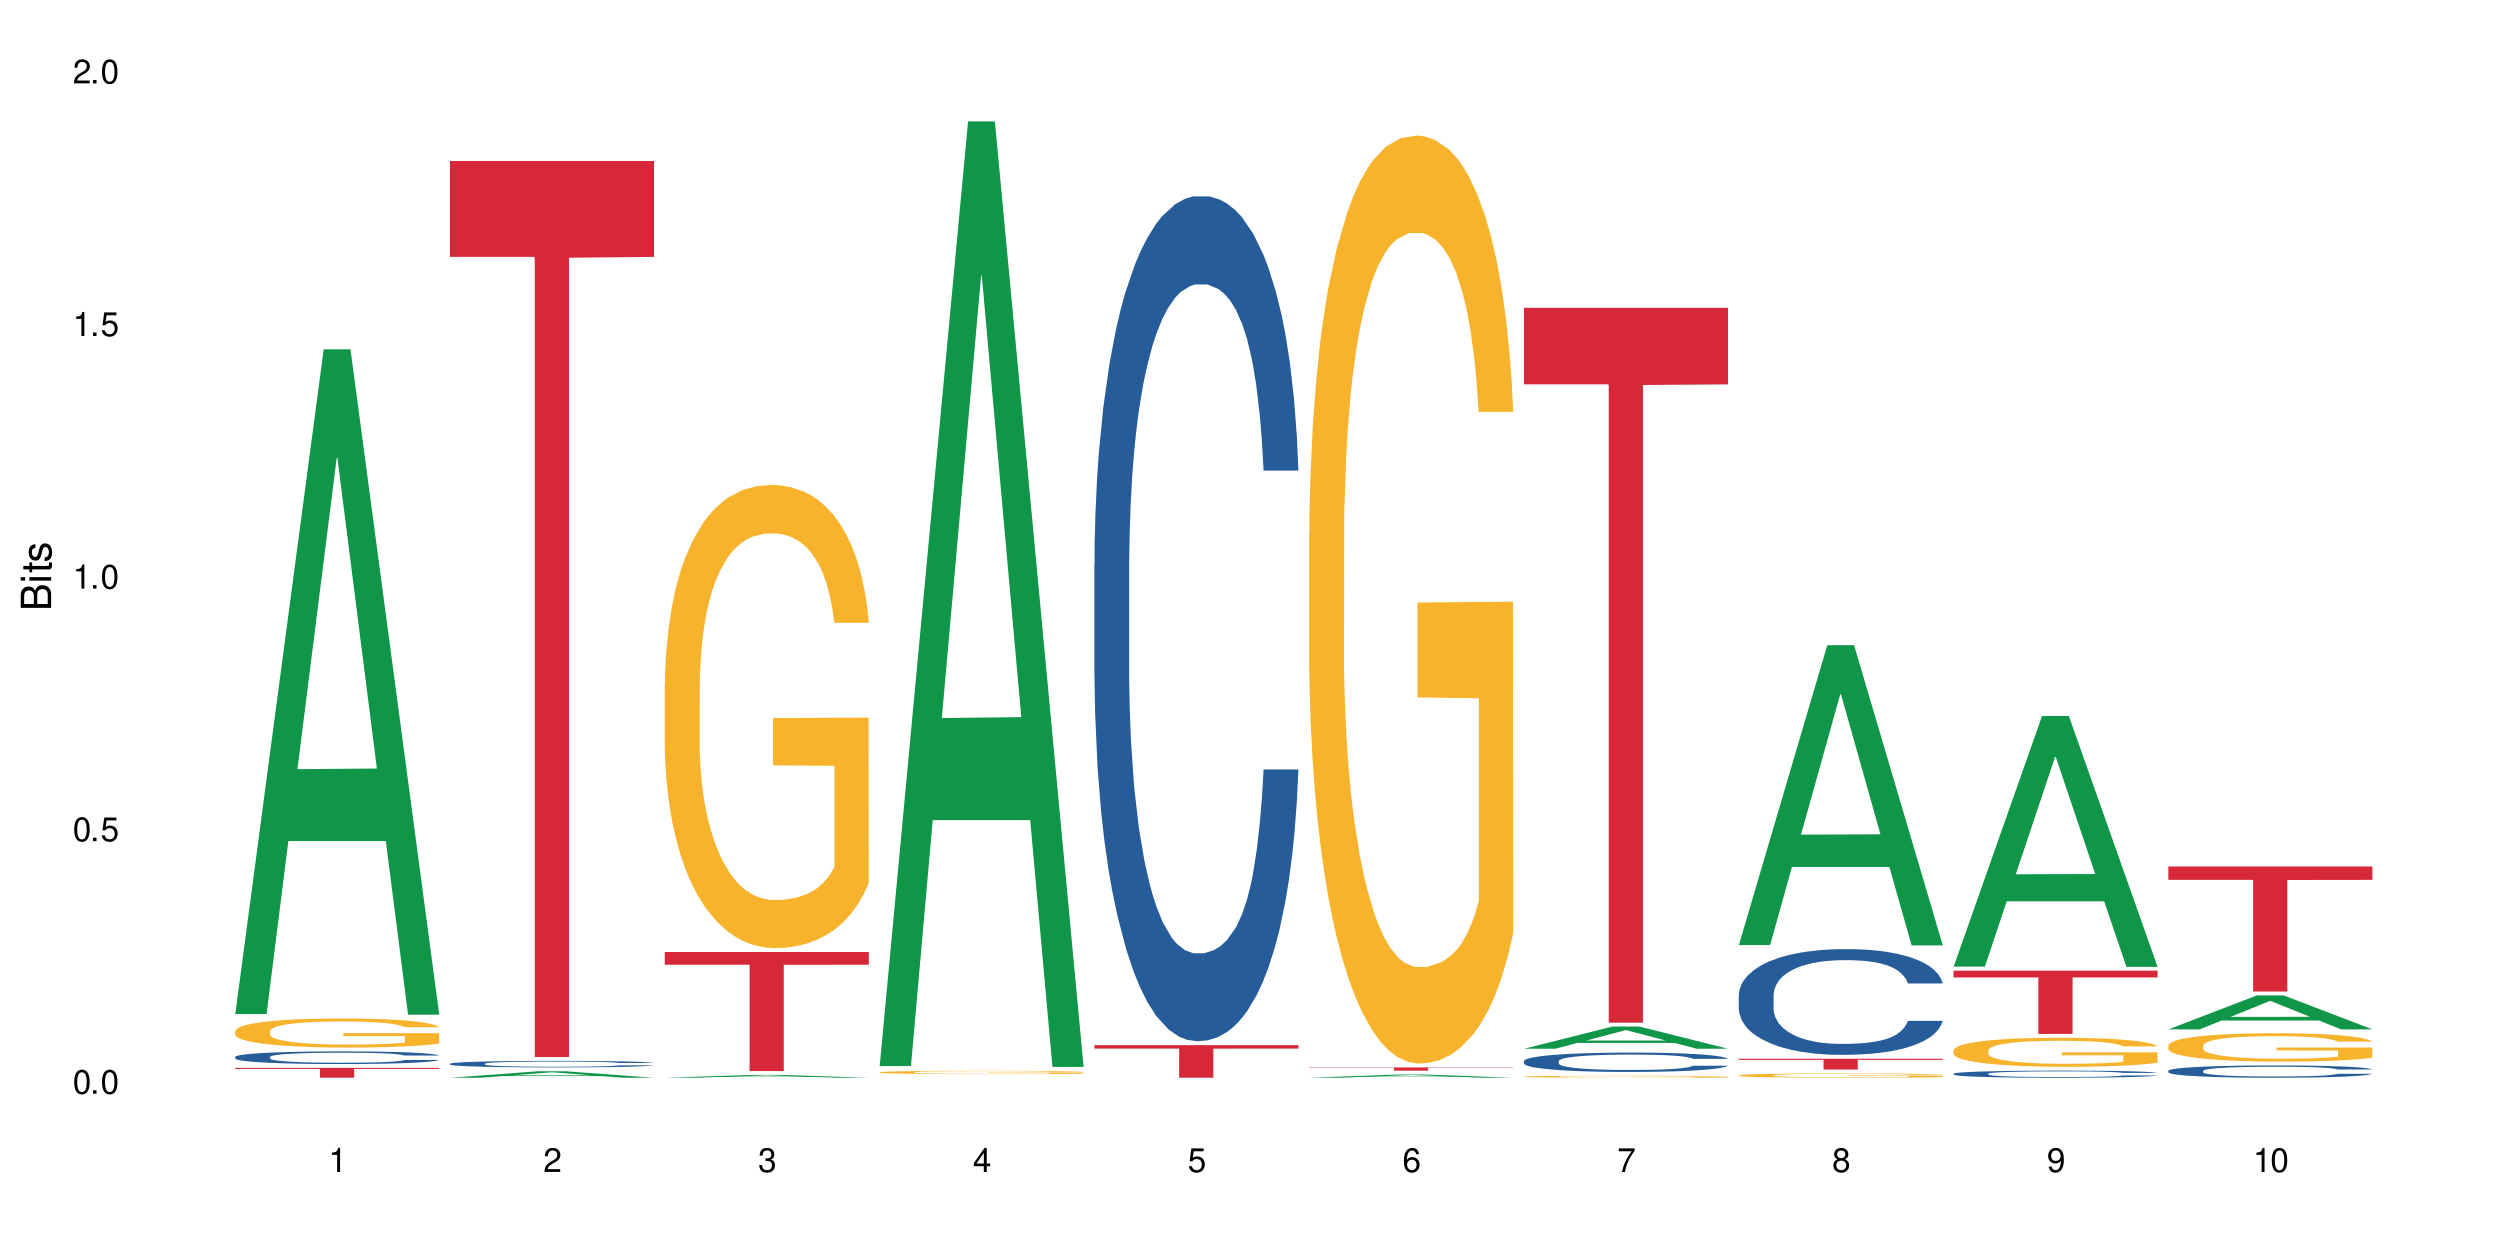 <?xml version="1.0" encoding="UTF-8"?>
<svg xmlns="http://www.w3.org/2000/svg" xmlns:xlink="http://www.w3.org/1999/xlink" width="720" height="360" viewBox="0 0 720 360">
<defs>
<g>
<g id="glyph-0-0">
</g>
<g id="glyph-0-1">
<path d="M 2.641 -6.938 C 2 -6.938 1.422 -6.656 1.078 -6.172 C 0.641 -5.562 0.406 -4.641 0.406 -3.359 C 0.406 -1.016 1.188 0.219 2.641 0.219 C 4.078 0.219 4.859 -1.016 4.859 -3.297 C 4.859 -4.641 4.656 -5.547 4.203 -6.172 C 3.844 -6.656 3.281 -6.938 2.641 -6.938 Z M 2.641 -6.188 C 3.547 -6.188 4 -5.25 4 -3.375 C 4 -1.406 3.562 -0.484 2.625 -0.484 C 1.734 -0.484 1.281 -1.438 1.281 -3.344 C 1.281 -5.25 1.734 -6.188 2.641 -6.188 Z M 2.641 -6.188 "/>
</g>
<g id="glyph-0-2">
<path d="M 1.828 -1 L 0.828 -1 L 0.828 0 L 1.828 0 Z M 1.828 -1 "/>
</g>
<g id="glyph-0-3">
<path d="M 4.562 -6.797 L 1.062 -6.797 L 0.547 -3.094 L 1.328 -3.094 C 1.719 -3.562 2.047 -3.734 2.578 -3.734 C 3.484 -3.734 4.062 -3.109 4.062 -2.094 C 4.062 -1.125 3.484 -0.531 2.578 -0.531 C 1.828 -0.531 1.375 -0.906 1.188 -1.672 L 0.328 -1.672 C 0.453 -1.109 0.547 -0.844 0.75 -0.594 C 1.125 -0.078 1.828 0.219 2.594 0.219 C 3.969 0.219 4.922 -0.781 4.922 -2.219 C 4.922 -3.562 4.031 -4.484 2.719 -4.484 C 2.25 -4.484 1.859 -4.359 1.469 -4.062 L 1.734 -5.969 L 4.562 -5.969 Z M 4.562 -6.797 "/>
</g>
<g id="glyph-0-4">
<path d="M 2.484 -4.938 L 2.484 0 L 3.328 0 L 3.328 -6.938 L 2.766 -6.938 C 2.469 -5.875 2.281 -5.734 0.984 -5.562 L 0.984 -4.938 Z M 2.484 -4.938 "/>
</g>
<g id="glyph-0-5">
<path d="M 4.859 -0.828 L 1.281 -0.828 C 1.359 -1.406 1.672 -1.781 2.5 -2.281 L 3.469 -2.828 C 4.406 -3.344 4.906 -4.062 4.906 -4.906 C 4.906 -5.484 4.672 -6.031 4.266 -6.406 C 3.859 -6.766 3.375 -6.938 2.719 -6.938 C 1.859 -6.938 1.219 -6.625 0.844 -6.031 C 0.609 -5.672 0.5 -5.234 0.484 -4.531 L 1.328 -4.531 C 1.359 -5.016 1.406 -5.281 1.531 -5.516 C 1.75 -5.938 2.188 -6.203 2.703 -6.203 C 3.469 -6.203 4.031 -5.641 4.031 -4.891 C 4.031 -4.344 3.719 -3.859 3.125 -3.516 L 2.234 -3 C 0.812 -2.172 0.406 -1.531 0.328 -0.016 L 4.859 -0.016 Z M 4.859 -0.828 "/>
</g>
<g id="glyph-0-6">
<path d="M 2.125 -3.188 L 2.578 -3.188 C 3.5 -3.188 3.984 -2.766 3.984 -1.922 C 3.984 -1.062 3.469 -0.531 2.594 -0.531 C 1.656 -0.531 1.203 -1 1.156 -2.016 L 0.312 -2.016 C 0.344 -1.453 0.438 -1.094 0.609 -0.781 C 0.953 -0.109 1.625 0.219 2.547 0.219 C 3.953 0.219 4.859 -0.625 4.859 -1.938 C 4.859 -2.828 4.516 -3.297 3.703 -3.594 C 4.344 -3.844 4.656 -4.328 4.656 -5.031 C 4.656 -6.219 3.875 -6.938 2.578 -6.938 C 1.203 -6.938 0.484 -6.172 0.453 -4.703 L 1.297 -4.703 C 1.312 -5.125 1.344 -5.359 1.453 -5.578 C 1.641 -5.969 2.062 -6.203 2.594 -6.203 C 3.344 -6.203 3.797 -5.75 3.797 -5 C 3.797 -4.516 3.609 -4.219 3.25 -4.047 C 3.016 -3.953 2.703 -3.922 2.125 -3.906 Z M 2.125 -3.188 "/>
</g>
<g id="glyph-0-7">
<path d="M 3.141 -1.672 L 3.141 0 L 3.984 0 L 3.984 -1.672 L 4.984 -1.672 L 4.984 -2.438 L 3.984 -2.438 L 3.984 -6.938 L 3.359 -6.938 L 0.266 -2.578 L 0.266 -1.672 Z M 3.141 -2.438 L 1 -2.438 L 3.141 -5.5 Z M 3.141 -2.438 "/>
</g>
<g id="glyph-0-8">
<path d="M 4.781 -5.125 C 4.609 -6.266 3.891 -6.938 2.844 -6.938 C 2.094 -6.938 1.422 -6.578 1.031 -5.953 C 0.594 -5.266 0.406 -4.422 0.406 -3.172 C 0.406 -2 0.578 -1.25 0.984 -0.641 C 1.359 -0.078 1.953 0.219 2.703 0.219 C 3.984 0.219 4.922 -0.75 4.922 -2.094 C 4.922 -3.375 4.062 -4.281 2.844 -4.281 C 2.172 -4.281 1.641 -4.031 1.281 -3.516 C 1.281 -5.234 1.828 -6.188 2.797 -6.188 C 3.391 -6.188 3.797 -5.797 3.938 -5.125 Z M 2.734 -3.531 C 3.547 -3.531 4.062 -2.953 4.062 -2.031 C 4.062 -1.156 3.484 -0.531 2.703 -0.531 C 1.922 -0.531 1.328 -1.188 1.328 -2.078 C 1.328 -2.938 1.906 -3.531 2.734 -3.531 Z M 2.734 -3.531 "/>
</g>
<g id="glyph-0-9">
<path d="M 4.984 -6.797 L 0.438 -6.797 L 0.438 -5.969 L 4.109 -5.969 C 2.5 -3.656 1.828 -2.234 1.328 0 L 2.219 0 C 2.594 -2.172 3.453 -4.047 4.984 -6.094 Z M 4.984 -6.797 "/>
</g>
<g id="glyph-0-10">
<path d="M 3.75 -3.656 C 4.469 -4.094 4.688 -4.438 4.688 -5.078 C 4.688 -6.172 3.844 -6.938 2.641 -6.938 C 1.438 -6.938 0.594 -6.172 0.594 -5.094 C 0.594 -4.438 0.812 -4.094 1.516 -3.656 C 0.734 -3.266 0.359 -2.703 0.359 -1.922 C 0.359 -0.656 1.281 0.219 2.641 0.219 C 3.984 0.219 4.922 -0.656 4.922 -1.922 C 4.922 -2.703 4.531 -3.266 3.75 -3.656 Z M 2.641 -6.188 C 3.359 -6.188 3.812 -5.75 3.812 -5.062 C 3.812 -4.406 3.344 -3.984 2.641 -3.984 C 1.922 -3.984 1.453 -4.406 1.453 -5.078 C 1.453 -5.75 1.922 -6.188 2.641 -6.188 Z M 2.641 -3.266 C 3.484 -3.266 4.062 -2.719 4.062 -1.906 C 4.062 -1.078 3.484 -0.531 2.625 -0.531 C 1.797 -0.531 1.219 -1.094 1.219 -1.906 C 1.219 -2.719 1.781 -3.266 2.641 -3.266 Z M 2.641 -3.266 "/>
</g>
<g id="glyph-0-11">
<path d="M 0.516 -1.578 C 0.672 -0.453 1.406 0.219 2.438 0.219 C 3.188 0.219 3.859 -0.141 4.266 -0.766 C 4.688 -1.453 4.891 -2.297 4.891 -3.547 C 4.891 -4.719 4.703 -5.453 4.312 -6.078 C 3.938 -6.641 3.344 -6.938 2.594 -6.938 C 1.297 -6.938 0.359 -5.969 0.359 -4.625 C 0.359 -3.344 1.234 -2.453 2.453 -2.453 C 3.094 -2.453 3.578 -2.672 4.016 -3.203 C 4 -1.484 3.469 -0.531 2.5 -0.531 C 1.906 -0.531 1.484 -0.906 1.359 -1.578 Z M 2.578 -6.203 C 3.375 -6.203 3.969 -5.531 3.969 -4.641 C 3.969 -3.797 3.391 -3.188 2.547 -3.188 C 1.734 -3.188 1.234 -3.766 1.234 -4.688 C 1.234 -5.562 1.797 -6.203 2.578 -6.203 Z M 2.578 -6.203 "/>
</g>
<g id="glyph-1-0">
</g>
<g id="glyph-1-1">
<path d="M 0 -0.953 L 0 -4.891 C 0 -5.719 -0.234 -6.344 -0.734 -6.797 C -1.188 -7.234 -1.812 -7.469 -2.5 -7.469 C -3.547 -7.469 -4.188 -7 -4.625 -5.875 C -4.984 -6.688 -5.625 -7.094 -6.531 -7.094 C -7.172 -7.094 -7.734 -6.859 -8.141 -6.391 C -8.562 -5.922 -8.75 -5.344 -8.75 -4.5 L -8.75 -0.953 Z M -4.984 -2.062 L -7.766 -2.062 L -7.766 -4.219 C -7.766 -4.844 -7.688 -5.203 -7.453 -5.5 C -7.219 -5.812 -6.859 -5.969 -6.375 -5.969 C -5.891 -5.969 -5.531 -5.812 -5.297 -5.5 C -5.062 -5.203 -4.984 -4.844 -4.984 -4.219 Z M -0.984 -2.062 L -4 -2.062 L -4 -4.781 C -4 -5.766 -3.438 -6.359 -2.484 -6.359 C -1.547 -6.359 -0.984 -5.766 -0.984 -4.781 Z M -0.984 -2.062 "/>
</g>
<g id="glyph-1-2">
<path d="M -6.281 -1.797 L -6.281 -0.797 L 0 -0.797 L 0 -1.797 Z M -8.75 -1.797 L -8.75 -0.797 L -7.484 -0.797 L -7.484 -1.797 Z M -8.75 -1.797 "/>
</g>
<g id="glyph-1-3">
<path d="M -6.281 -3.047 L -6.281 -2.016 L -8.016 -2.016 L -8.016 -1.016 L -6.281 -1.016 L -6.281 -0.172 L -5.469 -0.172 L -5.469 -1.016 L -0.719 -1.016 C -0.078 -1.016 0.281 -1.453 0.281 -2.234 C 0.281 -2.5 0.25 -2.719 0.188 -3.047 L -0.641 -3.047 C -0.609 -2.906 -0.594 -2.766 -0.594 -2.562 C -0.594 -2.141 -0.719 -2.016 -1.156 -2.016 L -5.469 -2.016 L -5.469 -3.047 Z M -6.281 -3.047 "/>
</g>
<g id="glyph-1-4">
<path d="M -4.531 -5.25 C -5.766 -5.25 -6.469 -4.422 -6.469 -2.969 C -6.469 -1.516 -5.719 -0.562 -4.547 -0.562 C -3.562 -0.562 -3.094 -1.062 -2.734 -2.562 L -2.516 -3.484 C -2.344 -4.188 -2.094 -4.469 -1.641 -4.469 C -1.047 -4.469 -0.641 -3.875 -0.641 -3 C -0.641 -2.453 -0.797 -2 -1.062 -1.75 C -1.25 -1.594 -1.422 -1.531 -1.875 -1.469 L -1.875 -0.406 C -0.422 -0.453 0.281 -1.266 0.281 -2.922 C 0.281 -4.5 -0.5 -5.516 -1.719 -5.516 C -2.656 -5.516 -3.172 -4.984 -3.469 -3.734 L -3.703 -2.766 C -3.891 -1.953 -4.156 -1.609 -4.594 -1.609 C -5.188 -1.609 -5.547 -2.125 -5.547 -2.938 C -5.547 -3.75 -5.203 -4.172 -4.531 -4.203 Z M -4.531 -5.25 "/>
</g>
</g>
</defs>
<rect x="-72" y="-36" width="864" height="432" fill="rgb(100%, 100%, 100%)" fill-opacity="1"/>
<path fill-rule="nonzero" fill="rgb(6.275%, 58.824%, 28.235%)" fill-opacity="1" d="M 67.73 292.043 L 67.793 291.863 L 93.223 100.605 L 100.945 100.605 L 126.5 292.223 L 117.52 292.223 L 111.117 242.207 L 83.051 242.207 L 76.773 292.043 L 67.73 292.043 L 85.75 221.516 L 108.543 221.336 L 97.176 131.914 L 97.051 131.734 L 96.926 132.273 L 85.688 221.336 L 85.75 221.516 Z M 67.73 292.043 "/>
<path fill-rule="nonzero" fill="rgb(14.51%, 36.078%, 60%)" fill-opacity="1" d="M 67.73 304.391 L 67.801 304.387 L 67.801 304.305 L 68.02 304.18 L 68.52 304.02 L 69.02 303.91 L 70.312 303.715 L 72.102 303.523 L 73.965 303.379 L 75.328 303.293 L 76.547 303.227 L 79.34 303.105 L 81.133 303.039 L 83.066 302.984 L 85.434 302.926 L 87.152 302.895 L 91.023 302.84 L 93.891 302.816 L 96.113 302.809 L 100.914 302.809 L 103.781 302.82 L 105.859 302.836 L 108.152 302.863 L 110.086 302.895 L 113.457 302.969 L 116.465 303.059 L 117.828 303.113 L 119.977 303.215 L 121.625 303.316 L 122.773 303.402 L 124.062 303.523 L 125.207 303.676 L 126.07 303.844 L 126.5 303.988 L 116.465 303.988 L 115.965 303.855 L 115.391 303.75 L 114.316 303.613 L 113.238 303.52 L 111.734 303.422 L 110.375 303.359 L 108.512 303.297 L 106.863 303.258 L 105.141 303.227 L 103.492 303.207 L 100.34 303.188 L 96.684 303.188 L 95.324 303.191 L 92.527 303.219 L 91.023 303.242 L 88.871 303.289 L 87.367 303.332 L 85.578 303.398 L 84.359 303.457 L 82.852 303.543 L 81.777 303.617 L 80.559 303.727 L 79.844 303.812 L 79.199 303.902 L 78.625 304.012 L 78.195 304.129 L 77.906 304.254 L 77.766 304.371 L 77.766 304.887 L 77.906 305.008 L 78.266 305.145 L 79.199 305.348 L 80.559 305.523 L 82.137 305.664 L 83.641 305.762 L 84.5 305.809 L 85.648 305.863 L 87.441 305.93 L 90.02 305.996 L 91.523 306.023 L 93.816 306.051 L 96.184 306.062 L 99.336 306.062 L 102.133 306.051 L 103.996 306.031 L 105.93 306.008 L 108.582 305.949 L 110.23 305.895 L 111.664 305.832 L 112.738 305.77 L 113.457 305.719 L 114.531 305.613 L 115.391 305.5 L 116.035 305.387 L 116.465 305.273 L 126.5 305.273 L 126.07 305.406 L 125.422 305.535 L 124.777 305.629 L 123.777 305.746 L 122.629 305.852 L 120.98 305.965 L 119.617 306.043 L 117.828 306.125 L 116.18 306.188 L 114.387 306.246 L 111.734 306.312 L 110.016 306.344 L 108.152 306.375 L 105.93 306.402 L 103.137 306.426 L 100.125 306.438 L 97.328 306.441 L 94.32 306.434 L 92.098 306.422 L 89.16 306.391 L 85.504 306.332 L 82.852 306.27 L 80.773 306.207 L 78.984 306.141 L 76.977 306.051 L 74.395 305.902 L 72.82 305.789 L 71.746 305.695 L 70.527 305.566 L 69.664 305.453 L 68.664 305.266 L 67.945 305.031 L 67.73 304.848 Z M 67.73 304.391 "/>
<path fill-rule="nonzero" fill="rgb(96.863%, 70.196%, 16.863%)" fill-opacity="1" d="M 67.73 296.914 L 67.801 296.906 L 67.801 296.754 L 68.09 296.41 L 68.805 295.938 L 69.738 295.547 L 70.742 295.242 L 71.387 295.082 L 72.461 294.852 L 73.395 294.684 L 75.758 294.34 L 78.77 294.02 L 80.418 293.879 L 82.281 293.75 L 84.93 293.605 L 86.148 293.551 L 89.875 293.43 L 94.105 293.352 L 98.762 293.328 L 100.914 293.336 L 103.852 293.367 L 107.863 293.453 L 110.16 293.527 L 111.949 293.605 L 113.812 293.703 L 116.105 293.855 L 118.258 294.039 L 119.977 294.223 L 121.695 294.453 L 123.129 294.699 L 124.348 294.965 L 125.422 295.285 L 126.07 295.555 L 126.5 295.824 L 116.535 295.824 L 115.965 295.555 L 115.32 295.348 L 114.242 295.098 L 113.168 294.914 L 112.094 294.766 L 110.086 294.57 L 108.367 294.445 L 106.215 294.34 L 104.137 294.27 L 101.773 294.223 L 100.34 294.211 L 96.543 294.211 L 93.102 294.262 L 91.094 294.324 L 89.66 294.387 L 87.656 294.5 L 86.438 294.59 L 85.719 294.652 L 83.57 294.891 L 82.137 295.105 L 81.348 295.25 L 80.344 295.477 L 79.629 295.684 L 78.84 295.992 L 78.41 296.219 L 77.836 296.738 L 77.766 298.117 L 77.98 298.406 L 78.41 298.719 L 78.984 298.996 L 79.844 299.285 L 80.703 299.508 L 82.207 299.805 L 83.496 300.004 L 84.5 300.133 L 86.438 300.34 L 87.227 300.41 L 89.09 300.547 L 91.023 300.656 L 93.387 300.746 L 95.18 300.793 L 98.047 300.832 L 101.703 300.832 L 106 300.785 L 108.727 300.723 L 110.59 300.66 L 111.809 300.609 L 113.312 300.523 L 114.387 300.449 L 115.391 300.363 L 116.609 300.234 L 116.609 298.406 L 98.906 298.398 L 98.906 297.543 L 126.426 297.535 L 126.5 300.523 L 124.992 300.73 L 123.129 300.93 L 121.34 301.082 L 119.477 301.211 L 116.824 301.359 L 114.672 301.449 L 111.375 301.555 L 108.367 301.625 L 105.215 301.672 L 102.418 301.695 L 99.121 301.703 L 96.184 301.688 L 93.031 301.641 L 90.52 301.578 L 88.227 301.504 L 85.934 301.402 L 83.066 301.242 L 81.203 301.113 L 79.27 300.953 L 77.336 300.762 L 75.613 300.555 L 74.469 300.395 L 73.32 300.211 L 72.102 299.98 L 70.957 299.723 L 70.098 299.484 L 69.309 299.219 L 68.734 298.965 L 68.16 298.621 L 67.875 298.344 L 67.73 298.109 Z M 67.73 296.914 "/>
<path fill-rule="nonzero" fill="rgb(83.922%, 15.686%, 22.353%)" fill-opacity="1" d="M 67.73 307.547 L 126.5 307.547 L 126.5 307.852 L 102.008 307.855 L 102.008 310.391 L 92.152 310.391 L 92.152 307.855 L 92.008 307.852 L 67.73 307.852 Z M 67.73 307.547 "/>
<path fill-rule="nonzero" fill="rgb(6.275%, 58.824%, 28.235%)" fill-opacity="1" d="M 129.594 310.387 L 129.656 310.387 L 155.082 308.516 L 162.805 308.516 L 188.359 310.391 L 179.383 310.391 L 172.977 309.902 L 144.91 309.902 L 138.633 310.387 L 129.594 310.387 L 147.613 309.699 L 170.402 309.699 L 159.039 308.824 L 158.914 308.82 L 158.789 308.828 L 147.547 309.699 L 147.613 309.699 Z M 129.594 310.387 "/>
<path fill-rule="nonzero" fill="rgb(14.51%, 36.078%, 60%)" fill-opacity="1" d="M 129.594 306.352 L 129.664 306.352 L 129.664 306.309 L 129.879 306.246 L 130.379 306.164 L 130.883 306.105 L 132.172 306.004 L 133.965 305.906 L 135.828 305.832 L 137.188 305.789 L 138.406 305.754 L 141.203 305.691 L 142.992 305.656 L 144.93 305.629 L 147.293 305.602 L 149.016 305.582 L 152.883 305.555 L 155.75 305.543 L 157.973 305.539 L 162.773 305.539 L 165.641 305.547 L 167.719 305.555 L 170.012 305.566 L 171.949 305.582 L 175.316 305.621 L 178.324 305.668 L 179.688 305.695 L 181.836 305.75 L 183.484 305.801 L 184.633 305.844 L 185.922 305.906 L 187.07 305.984 L 187.93 306.074 L 188.359 306.145 L 178.324 306.145 L 177.824 306.078 L 177.25 306.023 L 176.176 305.953 L 175.102 305.906 L 173.598 305.855 L 172.234 305.824 L 170.371 305.789 L 168.723 305.77 L 167.004 305.754 L 165.355 305.742 L 162.199 305.734 L 158.547 305.734 L 157.184 305.738 L 154.391 305.75 L 152.883 305.762 L 150.734 305.785 L 149.23 305.809 L 147.438 305.844 L 146.219 305.871 L 144.715 305.918 L 143.641 305.957 L 142.422 306.012 L 141.703 306.055 L 141.059 306.102 L 140.484 306.16 L 140.055 306.219 L 139.77 306.281 L 139.625 306.344 L 139.625 306.609 L 139.77 306.672 L 140.129 306.742 L 141.059 306.848 L 142.422 306.938 L 143.996 307.012 L 145.504 307.062 L 146.363 307.086 L 147.508 307.113 L 149.301 307.148 L 151.879 307.184 L 153.387 307.195 L 155.68 307.211 L 158.043 307.215 L 161.199 307.215 L 163.992 307.211 L 165.855 307.199 L 167.789 307.188 L 170.441 307.156 L 172.09 307.129 L 173.523 307.098 L 174.598 307.066 L 175.316 307.039 L 176.391 306.984 L 177.25 306.926 L 177.895 306.867 L 178.324 306.809 L 188.359 306.809 L 187.93 306.879 L 187.285 306.945 L 186.641 306.992 L 185.637 307.055 L 184.488 307.105 L 182.84 307.168 L 181.48 307.207 L 179.688 307.25 L 178.039 307.281 L 176.246 307.309 L 173.598 307.344 L 171.875 307.363 L 170.012 307.375 L 167.789 307.391 L 164.996 307.402 L 161.984 307.41 L 159.191 307.41 L 156.18 307.406 L 153.957 307.402 L 151.02 307.387 L 147.367 307.355 L 144.715 307.32 L 142.637 307.289 L 140.844 307.254 L 138.836 307.211 L 136.258 307.133 L 134.68 307.074 L 133.605 307.027 L 132.387 306.961 L 131.527 306.902 L 130.523 306.805 L 129.809 306.684 L 129.594 306.59 Z M 129.594 306.352 "/>
<path fill-rule="nonzero" fill="rgb(83.922%, 15.686%, 22.353%)" fill-opacity="1" d="M 129.594 46.359 L 188.359 46.359 L 188.359 73.984 L 163.867 74.227 L 163.867 304.434 L 154.012 304.434 L 154.012 74.469 L 153.871 73.984 L 129.594 73.984 Z M 129.594 46.359 "/>
<path fill-rule="nonzero" fill="rgb(6.275%, 58.824%, 28.235%)" fill-opacity="1" d="M 191.453 310.391 L 191.516 310.387 L 216.945 309.566 L 224.668 309.566 L 250.219 310.391 L 241.242 310.391 L 234.84 310.176 L 206.773 310.176 L 200.492 310.391 L 191.453 310.391 L 209.473 310.086 L 232.266 310.086 L 220.898 309.699 L 220.773 309.699 L 220.648 309.703 L 209.41 310.086 L 209.473 310.086 Z M 191.453 310.391 "/>
<path fill-rule="nonzero" fill="rgb(96.863%, 70.196%, 16.863%)" fill-opacity="1" d="M 191.453 196.797 L 191.523 196.676 L 191.523 194.238 L 191.812 188.758 L 192.527 181.203 L 193.461 174.988 L 194.461 170.117 L 195.109 167.559 L 196.184 163.902 L 197.113 161.223 L 199.48 155.742 L 202.488 150.625 L 204.137 148.43 L 206 146.359 L 208.652 144.047 L 209.871 143.191 L 213.598 141.242 L 217.828 140.023 L 222.484 139.66 L 224.637 139.781 L 227.574 140.27 L 231.586 141.609 L 233.879 142.828 L 235.672 144.047 L 237.535 145.629 L 239.828 148.066 L 241.98 150.988 L 243.699 153.914 L 245.418 157.566 L 246.852 161.465 L 248.07 165.73 L 249.145 170.848 L 249.789 175.113 L 250.219 179.375 L 240.258 179.375 L 239.684 175.113 L 239.039 171.824 L 237.965 167.801 L 236.891 164.879 L 235.816 162.562 L 233.809 159.395 L 232.09 157.445 L 229.938 155.742 L 227.859 154.645 L 225.496 153.914 L 224.062 153.668 L 220.262 153.668 L 216.824 154.523 L 214.816 155.496 L 213.383 156.473 L 211.375 158.301 L 210.156 159.762 L 209.441 160.734 L 207.293 164.512 L 205.859 167.922 L 205.07 170.238 L 204.066 173.895 L 203.348 177.184 L 202.562 182.055 L 202.133 185.711 L 201.559 193.996 L 201.484 215.926 L 201.703 220.555 L 202.133 225.551 L 202.703 229.934 L 203.566 234.562 L 204.426 238.098 L 205.93 242.848 L 207.219 246.016 L 208.223 248.086 L 210.156 251.375 L 210.945 252.473 L 212.809 254.668 L 214.746 256.371 L 217.109 257.832 L 218.902 258.566 L 221.77 259.172 L 225.422 259.172 L 229.723 258.441 L 232.445 257.469 L 234.309 256.492 L 235.527 255.641 L 237.035 254.301 L 238.109 253.082 L 239.113 251.742 L 240.332 249.672 L 240.332 220.555 L 222.629 220.434 L 222.629 206.789 L 250.148 206.664 L 250.219 254.301 L 248.715 257.59 L 246.852 260.758 L 245.059 263.195 L 243.195 265.266 L 240.547 267.578 L 238.395 269.043 L 235.098 270.746 L 232.09 271.844 L 228.934 272.574 L 226.141 272.941 L 222.844 273.062 L 219.906 272.82 L 216.75 272.086 L 214.242 271.113 L 211.949 269.895 L 209.656 268.312 L 206.789 265.754 L 204.926 263.68 L 202.992 261.121 L 201.055 258.078 L 199.336 254.789 L 198.191 252.23 L 197.043 249.305 L 195.824 245.652 L 194.68 241.508 L 193.816 237.73 L 193.031 233.469 L 192.457 229.449 L 191.883 223.965 L 191.598 219.578 L 191.453 215.801 Z M 191.453 196.797 "/>
<path fill-rule="nonzero" fill="rgb(83.922%, 15.686%, 22.353%)" fill-opacity="1" d="M 191.453 274.168 L 250.219 274.168 L 250.219 277.84 L 225.727 277.871 L 225.727 308.461 L 215.875 308.461 L 215.875 277.902 L 215.73 277.84 L 191.453 277.84 Z M 191.453 274.168 "/>
<path fill-rule="nonzero" fill="rgb(6.275%, 58.824%, 28.235%)" fill-opacity="1" d="M 253.312 307.027 L 253.375 306.773 L 278.805 34.957 L 286.527 34.957 L 312.082 307.281 L 303.102 307.281 L 296.699 236.195 L 268.633 236.195 L 262.355 307.027 L 253.312 307.027 L 271.332 206.793 L 294.125 206.535 L 282.762 79.449 L 282.633 79.195 L 282.508 79.961 L 271.27 206.535 L 271.332 206.793 Z M 253.312 307.027 "/>
<path fill-rule="nonzero" fill="rgb(96.863%, 70.196%, 16.863%)" fill-opacity="1" d="M 253.312 308.801 L 253.387 308.801 L 253.387 308.785 L 253.672 308.746 L 254.387 308.691 L 255.32 308.645 L 256.324 308.609 L 256.969 308.59 L 258.043 308.566 L 258.977 308.547 L 261.34 308.504 L 264.352 308.469 L 266 308.453 L 267.863 308.438 L 270.516 308.422 L 271.73 308.414 L 275.461 308.402 L 279.688 308.391 L 286.496 308.391 L 289.434 308.395 L 293.449 308.402 L 295.742 308.41 L 297.531 308.422 L 299.395 308.434 L 301.691 308.449 L 303.84 308.473 L 305.559 308.492 L 307.281 308.52 L 308.715 308.547 L 309.93 308.578 L 311.008 308.613 L 311.652 308.645 L 312.082 308.676 L 302.121 308.676 L 301.547 308.645 L 300.902 308.621 L 299.824 308.594 L 298.75 308.57 L 297.676 308.555 L 295.668 308.531 L 293.949 308.52 L 291.801 308.504 L 289.723 308.496 L 287.355 308.492 L 282.125 308.492 L 278.684 308.496 L 276.676 308.504 L 275.242 308.512 L 273.238 308.523 L 272.02 308.535 L 271.301 308.543 L 269.152 308.57 L 267.719 308.594 L 266.93 308.609 L 265.926 308.637 L 265.211 308.66 L 264.422 308.695 L 263.992 308.723 L 263.418 308.781 L 263.348 308.941 L 263.562 308.973 L 263.992 309.012 L 264.566 309.043 L 265.426 309.074 L 266.285 309.102 L 267.789 309.137 L 269.082 309.16 L 270.082 309.172 L 272.02 309.199 L 272.809 309.207 L 274.672 309.223 L 276.605 309.234 L 278.973 309.246 L 280.762 309.25 L 283.629 309.254 L 287.285 309.254 L 291.586 309.25 L 294.309 309.242 L 296.172 309.234 L 297.391 309.227 L 298.895 309.219 L 299.969 309.211 L 300.973 309.199 L 302.191 309.184 L 302.191 308.973 L 284.488 308.973 L 284.488 308.875 L 312.008 308.875 L 312.082 309.219 L 310.578 309.242 L 308.715 309.266 L 306.922 309.281 L 305.059 309.297 L 302.406 309.316 L 300.258 309.324 L 296.961 309.336 L 293.949 309.344 L 290.797 309.352 L 288 309.355 L 284.703 309.355 L 281.766 309.352 L 278.613 309.348 L 276.105 309.34 L 273.812 309.332 L 271.516 309.32 L 268.652 309.301 L 266.789 309.285 L 264.852 309.27 L 262.918 309.246 L 261.195 309.223 L 260.051 309.203 L 258.902 309.184 L 257.684 309.156 L 256.539 309.125 L 255.68 309.098 L 254.891 309.066 L 254.316 309.039 L 253.742 309 L 253.457 308.969 L 253.312 308.941 Z M 253.312 308.801 "/>
<path fill-rule="nonzero" fill="rgb(14.51%, 36.078%, 60%)" fill-opacity="1" d="M 315.176 162.438 L 315.246 162.215 L 315.246 156.879 L 315.461 148.426 L 315.961 137.75 L 316.465 130.41 L 317.754 117.289 L 319.547 104.613 L 321.41 94.824 L 322.77 89.043 L 323.988 84.594 L 326.785 76.367 L 328.578 72.141 L 330.512 68.359 L 332.875 64.578 L 334.598 62.355 L 338.465 58.797 L 341.332 57.238 L 343.555 56.57 L 348.355 56.57 L 351.223 57.461 L 353.301 58.574 L 355.594 60.352 L 357.531 62.355 L 360.898 67.246 L 363.91 73.477 L 365.27 77.035 L 367.422 83.93 L 369.07 90.602 L 370.215 96.383 L 371.504 104.613 L 372.652 114.621 L 373.512 125.965 L 373.941 135.527 L 363.91 135.527 L 363.406 126.629 L 362.832 119.734 L 361.758 110.617 L 360.684 104.168 L 359.18 97.719 L 357.816 93.492 L 355.953 89.266 L 354.305 86.598 L 352.586 84.594 L 350.938 83.262 L 347.785 81.926 L 344.129 81.926 L 342.766 82.371 L 339.973 84.148 L 338.465 85.707 L 336.316 88.82 L 334.812 91.711 L 333.02 96.16 L 331.801 99.941 L 330.297 105.723 L 329.223 110.84 L 328.004 118.18 L 327.285 123.738 L 326.641 129.965 L 326.066 137.305 L 325.637 145.09 L 325.352 153.32 L 325.207 161.328 L 325.207 195.801 L 325.352 203.809 L 325.711 213.148 L 326.641 226.715 L 328.004 238.504 L 329.578 247.844 L 331.086 254.516 L 331.945 257.629 L 333.09 261.188 L 334.883 265.637 L 337.465 270.086 L 338.969 271.863 L 341.262 273.645 L 343.625 274.531 L 346.781 274.531 L 349.574 273.645 L 351.438 272.531 L 353.375 270.754 L 356.023 266.973 L 357.672 263.414 L 359.105 259.188 L 360.184 254.961 L 360.898 251.402 L 361.973 244.508 L 362.832 236.945 L 363.48 229.16 L 363.91 221.598 L 373.941 221.598 L 373.512 230.496 L 372.867 239.168 L 372.223 245.621 L 371.219 253.402 L 370.07 260.297 L 368.422 268.082 L 367.062 273.199 L 365.27 278.758 L 363.621 282.984 L 361.832 286.766 L 359.18 291.215 L 357.457 293.438 L 355.594 295.441 L 353.375 297.219 L 350.578 298.777 L 347.57 299.664 L 344.773 299.887 L 341.762 299.441 L 339.543 298.555 L 336.602 296.551 L 332.949 292.547 L 330.297 288.324 L 328.219 284.098 L 326.426 279.648 L 324.418 273.645 L 321.84 263.855 L 320.262 256.297 L 319.188 250.066 L 317.969 241.395 L 317.109 233.609 L 316.105 221.156 L 315.391 205.363 L 315.176 193.133 Z M 315.176 162.438 "/>
<path fill-rule="nonzero" fill="rgb(83.922%, 15.686%, 22.353%)" fill-opacity="1" d="M 315.176 300.992 L 373.941 300.992 L 373.941 302 L 349.449 302.008 L 349.449 310.391 L 339.594 310.391 L 339.594 302.016 L 339.453 302 L 315.176 302 Z M 315.176 300.992 "/>
<path fill-rule="nonzero" fill="rgb(6.275%, 58.824%, 28.235%)" fill-opacity="1" d="M 377.035 310.391 L 377.098 310.387 L 402.527 309.457 L 410.25 309.457 L 435.805 310.391 L 426.824 310.391 L 420.422 310.145 L 392.355 310.145 L 386.078 310.391 L 377.035 310.391 L 395.055 310.047 L 417.848 310.043 L 406.48 309.609 L 406.355 309.605 L 406.23 309.609 L 394.992 310.043 L 395.055 310.047 Z M 377.035 310.391 "/>
<path fill-rule="nonzero" fill="rgb(96.863%, 70.196%, 16.863%)" fill-opacity="1" d="M 377.035 153.512 L 377.105 153.266 L 377.105 148.387 L 377.395 137.402 L 378.109 122.27 L 379.043 109.82 L 380.047 100.059 L 380.691 94.93 L 381.766 87.609 L 382.695 82.238 L 385.062 71.254 L 388.07 61.004 L 389.719 56.609 L 391.582 52.461 L 394.234 47.824 L 395.453 46.113 L 399.18 42.211 L 403.41 39.77 L 408.066 39.035 L 410.219 39.281 L 413.156 40.258 L 417.168 42.941 L 419.461 45.383 L 421.254 47.824 L 423.117 50.996 L 425.41 55.879 L 427.562 61.734 L 429.281 67.594 L 431 74.918 L 432.434 82.727 L 433.652 91.27 L 434.727 101.523 L 435.375 110.066 L 435.805 118.609 L 425.84 118.609 L 425.27 110.066 L 424.621 103.473 L 423.547 95.418 L 422.473 89.562 L 421.398 84.926 L 419.391 78.578 L 417.672 74.672 L 415.52 71.254 L 413.441 69.059 L 411.078 67.594 L 409.645 67.105 L 405.848 67.105 L 402.406 68.812 L 400.398 70.766 L 398.965 72.719 L 396.961 76.383 L 395.742 79.309 L 395.023 81.262 L 392.875 88.828 L 391.441 95.664 L 390.652 100.301 L 389.648 107.625 L 388.934 114.215 L 388.145 123.977 L 387.715 131.301 L 387.141 147.898 L 387.07 191.832 L 387.285 201.109 L 387.715 211.117 L 388.289 219.902 L 389.148 229.176 L 390.008 236.258 L 391.512 245.777 L 392.801 252.121 L 393.805 256.27 L 395.742 262.863 L 396.527 265.059 L 398.391 269.453 L 400.328 272.867 L 402.691 275.797 L 404.484 277.262 L 407.352 278.484 L 411.008 278.484 L 415.305 277.02 L 418.031 275.066 L 419.895 273.113 L 421.109 271.406 L 422.617 268.719 L 423.691 266.277 L 424.695 263.594 L 425.914 259.445 L 425.914 201.109 L 408.211 200.863 L 408.211 173.527 L 435.73 173.281 L 435.805 268.719 L 434.297 275.309 L 432.434 281.656 L 430.645 286.539 L 428.781 290.688 L 426.129 295.324 L 423.977 298.254 L 420.68 301.672 L 417.672 303.867 L 414.52 305.332 L 411.723 306.062 L 408.426 306.309 L 405.488 305.82 L 402.336 304.355 L 399.824 302.402 L 397.531 299.961 L 395.238 296.789 L 392.371 291.664 L 390.508 287.516 L 388.574 282.387 L 386.641 276.285 L 384.918 269.695 L 383.773 264.57 L 382.625 258.711 L 381.406 251.391 L 380.262 243.09 L 379.398 235.523 L 378.613 226.98 L 378.039 218.926 L 377.465 207.941 L 377.18 199.156 L 377.035 191.59 Z M 377.035 153.512 "/>
<path fill-rule="nonzero" fill="rgb(83.922%, 15.686%, 22.353%)" fill-opacity="1" d="M 377.035 307.414 L 435.805 307.414 L 435.805 307.516 L 411.312 307.516 L 411.312 308.348 L 401.457 308.348 L 401.457 307.516 L 377.035 307.516 Z M 377.035 307.414 "/>
<path fill-rule="nonzero" fill="rgb(6.275%, 58.824%, 28.235%)" fill-opacity="1" d="M 438.895 302.039 L 438.957 302.031 L 464.387 295.641 L 472.109 295.641 L 497.664 302.043 L 488.688 302.043 L 482.281 300.371 L 454.215 300.371 L 447.938 302.039 L 438.895 302.039 L 456.914 299.68 L 479.707 299.676 L 468.344 296.684 L 468.219 296.68 L 468.09 296.699 L 456.852 299.676 L 456.914 299.68 Z M 438.895 302.039 "/>
<path fill-rule="nonzero" fill="rgb(14.51%, 36.078%, 60%)" fill-opacity="1" d="M 438.895 305.574 L 438.969 305.57 L 438.969 305.445 L 439.184 305.254 L 439.684 305.008 L 440.188 304.84 L 441.477 304.539 L 443.27 304.25 L 445.133 304.027 L 446.492 303.895 L 447.711 303.793 L 450.508 303.602 L 452.297 303.508 L 454.234 303.422 L 456.598 303.332 L 458.316 303.281 L 462.188 303.203 L 465.055 303.164 L 467.277 303.148 L 472.078 303.148 L 474.945 303.172 L 477.023 303.195 L 479.316 303.238 L 481.254 303.281 L 484.621 303.395 L 487.629 303.539 L 488.992 303.617 L 491.141 303.777 L 492.789 303.93 L 493.938 304.062 L 495.227 304.25 L 496.375 304.48 L 497.234 304.738 L 497.664 304.957 L 487.629 304.957 L 487.129 304.754 L 486.555 304.598 L 485.48 304.387 L 484.406 304.238 L 482.898 304.094 L 481.539 303.996 L 479.676 303.898 L 478.027 303.836 L 476.309 303.793 L 474.66 303.762 L 471.504 303.73 L 467.852 303.73 L 466.488 303.742 L 463.691 303.781 L 462.188 303.816 L 460.039 303.887 L 458.535 303.953 L 456.742 304.059 L 455.523 304.145 L 454.02 304.277 L 452.941 304.395 L 451.727 304.562 L 451.008 304.688 L 450.363 304.832 L 449.789 305 L 449.359 305.176 L 449.074 305.367 L 448.93 305.547 L 448.93 306.336 L 449.074 306.52 L 449.43 306.734 L 450.363 307.047 L 451.727 307.316 L 453.301 307.531 L 454.805 307.684 L 455.668 307.754 L 456.812 307.836 L 458.605 307.938 L 461.184 308.039 L 462.691 308.078 L 464.984 308.121 L 467.348 308.141 L 470.5 308.141 L 473.297 308.121 L 475.16 308.094 L 477.094 308.055 L 479.746 307.969 L 481.395 307.887 L 482.828 307.789 L 483.902 307.691 L 484.621 307.609 L 485.695 307.453 L 486.555 307.281 L 487.199 307.102 L 487.629 306.93 L 497.664 306.93 L 497.234 307.133 L 496.59 307.332 L 495.945 307.477 L 494.941 307.656 L 493.793 307.816 L 492.145 307.992 L 490.785 308.109 L 488.992 308.238 L 487.344 308.332 L 485.551 308.422 L 482.898 308.523 L 481.18 308.574 L 479.316 308.617 L 477.094 308.66 L 474.301 308.695 L 471.289 308.715 L 468.496 308.723 L 465.484 308.711 L 463.262 308.691 L 460.324 308.645 L 456.668 308.555 L 454.02 308.457 L 451.941 308.359 L 450.148 308.258 L 448.141 308.121 L 445.562 307.895 L 443.984 307.723 L 442.91 307.582 L 441.691 307.383 L 440.832 307.203 L 439.828 306.918 L 439.109 306.559 L 438.895 306.277 Z M 438.895 305.574 "/>
<path fill-rule="nonzero" fill="rgb(96.863%, 70.196%, 16.863%)" fill-opacity="1" d="M 438.895 310.066 L 438.969 310.066 L 438.969 310.059 L 439.254 310.035 L 439.973 310.004 L 440.902 309.977 L 441.906 309.957 L 442.551 309.945 L 443.625 309.93 L 444.559 309.918 L 446.922 309.895 L 449.934 309.875 L 451.582 309.863 L 453.445 309.855 L 456.098 309.844 L 457.316 309.844 L 461.043 309.832 L 465.27 309.828 L 475.016 309.828 L 479.031 309.836 L 481.324 309.84 L 483.117 309.844 L 484.98 309.852 L 487.273 309.863 L 489.422 309.875 L 491.141 309.887 L 492.863 309.902 L 494.297 309.918 L 495.516 309.938 L 496.59 309.957 L 497.234 309.977 L 497.664 309.996 L 487.703 309.996 L 487.129 309.977 L 486.484 309.961 L 485.41 309.945 L 484.332 309.934 L 483.258 309.922 L 481.254 309.91 L 479.531 309.902 L 477.383 309.895 L 475.305 309.891 L 472.938 309.887 L 467.707 309.887 L 464.266 309.891 L 462.262 309.895 L 460.828 309.898 L 458.82 309.906 L 457.602 309.91 L 456.887 309.918 L 454.734 309.934 L 453.301 309.945 L 452.512 309.957 L 451.512 309.973 L 450.793 309.984 L 450.004 310.008 L 449.574 310.02 L 449 310.055 L 448.93 310.148 L 449.145 310.168 L 449.574 310.191 L 450.148 310.207 L 451.008 310.227 L 451.867 310.242 L 453.375 310.262 L 454.664 310.277 L 455.668 310.285 L 457.602 310.297 L 458.391 310.305 L 460.254 310.312 L 462.188 310.32 L 464.555 310.324 L 466.344 310.328 L 469.211 310.332 L 472.867 310.332 L 477.168 310.328 L 479.891 310.324 L 481.754 310.32 L 482.973 310.316 L 484.477 310.312 L 485.551 310.305 L 486.555 310.301 L 487.773 310.293 L 487.773 310.168 L 470.07 310.168 L 470.07 310.109 L 497.594 310.109 L 497.664 310.312 L 496.16 310.324 L 494.297 310.34 L 492.504 310.348 L 490.641 310.355 L 487.988 310.367 L 485.84 310.375 L 482.543 310.379 L 479.531 310.387 L 476.379 310.387 L 473.582 310.391 L 467.348 310.391 L 464.195 310.387 L 461.688 310.383 L 459.395 310.375 L 457.102 310.371 L 454.234 310.359 L 452.371 310.352 L 450.434 310.34 L 448.5 310.328 L 446.781 310.312 L 444.484 310.289 L 443.27 310.273 L 442.121 310.258 L 441.262 310.242 L 440.473 310.223 L 439.898 310.207 L 439.328 310.184 L 439.039 310.164 L 438.895 310.148 Z M 438.895 310.066 "/>
<path fill-rule="nonzero" fill="rgb(83.922%, 15.686%, 22.353%)" fill-opacity="1" d="M 438.895 88.656 L 497.664 88.656 L 497.664 110.695 L 473.172 110.887 L 473.172 294.531 L 463.316 294.531 L 463.316 111.082 L 463.176 110.695 L 438.895 110.695 Z M 438.895 88.656 "/>
<path fill-rule="nonzero" fill="rgb(6.275%, 58.824%, 28.235%)" fill-opacity="1" d="M 500.758 272.184 L 500.82 272.102 L 526.25 185.82 L 533.973 185.82 L 559.523 272.266 L 550.547 272.266 L 544.141 249.699 L 516.078 249.699 L 509.797 272.184 L 500.758 272.184 L 518.777 240.363 L 541.566 240.285 L 530.203 199.945 L 530.078 199.863 L 529.953 200.105 L 518.715 240.285 L 518.777 240.363 Z M 500.758 272.184 "/>
<path fill-rule="nonzero" fill="rgb(14.51%, 36.078%, 60%)" fill-opacity="1" d="M 500.758 286.609 L 500.828 286.582 L 500.828 285.914 L 501.043 284.859 L 501.547 283.523 L 502.047 282.605 L 503.336 280.965 L 505.129 279.379 L 506.992 278.156 L 508.355 277.43 L 509.57 276.875 L 512.367 275.844 L 514.16 275.316 L 516.094 274.844 L 518.461 274.371 L 520.18 274.094 L 524.051 273.648 L 526.914 273.453 L 529.137 273.371 L 533.938 273.371 L 536.805 273.48 L 538.883 273.621 L 541.18 273.844 L 543.113 274.094 L 546.48 274.707 L 549.492 275.484 L 550.852 275.93 L 553.004 276.793 L 554.652 277.625 L 555.797 278.348 L 557.09 279.379 L 558.234 280.629 L 559.094 282.047 L 559.523 283.246 L 549.492 283.246 L 548.988 282.133 L 548.418 281.27 L 547.34 280.129 L 546.266 279.324 L 544.762 278.516 L 543.398 277.988 L 541.535 277.457 L 539.887 277.125 L 538.168 276.875 L 536.52 276.707 L 533.367 276.543 L 529.711 276.543 L 528.348 276.598 L 525.555 276.82 L 524.051 277.016 L 521.898 277.402 L 520.395 277.766 L 518.602 278.32 L 517.383 278.793 L 515.879 279.516 L 514.805 280.156 L 513.586 281.074 L 512.867 281.77 L 512.223 282.551 L 511.652 283.469 L 511.219 284.441 L 510.934 285.469 L 510.789 286.473 L 510.789 290.781 L 510.934 291.785 L 511.293 292.953 L 512.223 294.648 L 513.586 296.125 L 515.164 297.293 L 516.668 298.125 L 517.527 298.516 L 518.676 298.961 L 520.465 299.516 L 523.047 300.074 L 524.551 300.297 L 526.844 300.52 L 529.211 300.629 L 532.363 300.629 L 535.156 300.52 L 537.02 300.379 L 538.957 300.156 L 541.609 299.684 L 543.258 299.238 L 544.691 298.711 L 545.766 298.184 L 546.48 297.738 L 547.555 296.875 L 548.418 295.93 L 549.062 294.953 L 549.492 294.008 L 559.523 294.008 L 559.094 295.121 L 558.449 296.207 L 557.805 297.012 L 556.801 297.988 L 555.656 298.848 L 554.008 299.824 L 552.645 300.461 L 550.852 301.156 L 549.203 301.688 L 547.414 302.16 L 544.762 302.715 L 543.043 302.992 L 541.18 303.242 L 538.957 303.465 L 536.16 303.66 L 533.152 303.773 L 530.355 303.801 L 527.348 303.746 L 525.125 303.633 L 522.188 303.383 L 518.531 302.883 L 515.879 302.355 L 513.801 301.824 L 512.008 301.27 L 510.004 300.52 L 507.422 299.293 L 505.844 298.348 L 504.77 297.57 L 503.551 296.484 L 502.691 295.512 L 501.688 293.953 L 500.973 291.98 L 500.758 290.449 Z M 500.758 286.609 "/>
<path fill-rule="nonzero" fill="rgb(96.863%, 70.196%, 16.863%)" fill-opacity="1" d="M 500.758 309.676 L 500.828 309.676 L 500.828 309.652 L 501.117 309.602 L 501.832 309.531 L 502.766 309.473 L 503.766 309.426 L 504.414 309.402 L 505.488 309.371 L 506.418 309.344 L 508.785 309.293 L 511.793 309.246 L 513.441 309.227 L 515.305 309.207 L 517.957 309.184 L 519.176 309.176 L 522.902 309.156 L 527.133 309.145 L 533.938 309.145 L 536.879 309.148 L 540.891 309.16 L 543.184 309.172 L 544.977 309.184 L 546.84 309.199 L 549.133 309.223 L 551.281 309.25 L 553.004 309.277 L 554.723 309.309 L 556.156 309.348 L 557.375 309.387 L 558.449 309.434 L 559.094 309.473 L 559.523 309.516 L 549.562 309.516 L 548.988 309.473 L 548.344 309.445 L 547.27 309.406 L 546.195 309.379 L 545.121 309.355 L 543.113 309.328 L 541.395 309.309 L 539.242 309.293 L 537.164 309.281 L 534.801 309.277 L 533.367 309.273 L 529.566 309.273 L 526.129 309.281 L 524.121 309.289 L 522.688 309.301 L 520.68 309.316 L 519.461 309.332 L 518.746 309.34 L 516.598 309.375 L 515.164 309.406 L 514.375 309.43 L 513.371 309.465 L 512.652 309.492 L 511.867 309.539 L 511.438 309.574 L 510.863 309.652 L 510.789 309.855 L 511.004 309.898 L 511.438 309.945 L 512.008 309.988 L 512.867 310.031 L 513.73 310.062 L 515.234 310.109 L 516.523 310.137 L 517.527 310.156 L 519.461 310.188 L 520.25 310.199 L 522.113 310.219 L 524.051 310.234 L 526.414 310.246 L 528.207 310.254 L 531.074 310.262 L 534.727 310.262 L 539.027 310.254 L 541.75 310.246 L 543.613 310.234 L 544.832 310.227 L 546.34 310.215 L 547.414 310.203 L 548.418 310.191 L 549.633 310.172 L 549.633 309.898 L 531.934 309.898 L 531.934 309.77 L 559.453 309.77 L 559.523 310.215 L 558.02 310.246 L 556.156 310.273 L 554.363 310.297 L 552.5 310.316 L 549.852 310.34 L 547.699 310.352 L 544.402 310.367 L 541.395 310.379 L 538.238 310.387 L 535.445 310.391 L 532.148 310.391 L 529.211 310.387 L 526.055 310.383 L 523.547 310.371 L 518.961 310.348 L 516.094 310.32 L 514.23 310.301 L 512.297 310.277 L 510.359 310.25 L 508.641 310.219 L 507.492 310.195 L 506.348 310.168 L 505.129 310.133 L 503.98 310.094 L 503.121 310.059 L 502.332 310.02 L 501.762 309.98 L 501.188 309.93 L 500.902 309.891 L 500.758 309.855 Z M 500.758 309.676 "/>
<path fill-rule="nonzero" fill="rgb(83.922%, 15.686%, 22.353%)" fill-opacity="1" d="M 500.758 304.906 L 559.523 304.906 L 559.523 305.242 L 535.031 305.246 L 535.031 308.035 L 525.18 308.035 L 525.18 305.246 L 525.035 305.242 L 500.758 305.242 Z M 500.758 304.906 "/>
<path fill-rule="nonzero" fill="rgb(6.275%, 58.824%, 28.235%)" fill-opacity="1" d="M 562.617 278.379 L 562.68 278.312 L 588.109 206.203 L 595.832 206.203 L 621.387 278.449 L 612.406 278.449 L 606.004 259.59 L 577.938 259.59 L 571.66 278.379 L 562.617 278.379 L 580.637 251.789 L 603.43 251.719 L 592.066 218.008 L 591.938 217.938 L 591.812 218.141 L 580.574 251.719 L 580.637 251.789 Z M 562.617 278.379 "/>
<path fill-rule="nonzero" fill="rgb(14.51%, 36.078%, 60%)" fill-opacity="1" d="M 562.617 309.234 L 562.691 309.23 L 562.691 309.188 L 562.906 309.113 L 563.406 309.023 L 563.906 308.965 L 565.199 308.852 L 566.988 308.746 L 568.852 308.664 L 570.215 308.613 L 571.434 308.578 L 574.227 308.508 L 576.02 308.473 L 577.953 308.441 L 580.32 308.41 L 582.039 308.391 L 585.91 308.359 L 588.777 308.348 L 591 308.34 L 595.801 308.34 L 598.668 308.348 L 600.746 308.359 L 603.039 308.375 L 604.973 308.391 L 608.344 308.43 L 611.352 308.484 L 612.715 308.516 L 614.863 308.57 L 616.512 308.629 L 617.66 308.676 L 618.949 308.746 L 620.098 308.832 L 620.957 308.926 L 621.387 309.008 L 611.352 309.008 L 610.852 308.93 L 610.277 308.875 L 609.203 308.797 L 608.129 308.742 L 606.621 308.688 L 605.262 308.652 L 603.398 308.617 L 601.75 308.594 L 600.027 308.578 L 598.379 308.566 L 595.227 308.555 L 591.57 308.555 L 590.211 308.559 L 587.414 308.574 L 585.91 308.586 L 583.762 308.613 L 582.254 308.637 L 580.465 308.676 L 579.246 308.707 L 577.738 308.754 L 576.664 308.797 L 575.445 308.859 L 574.73 308.906 L 574.086 308.961 L 573.512 309.02 L 573.082 309.086 L 572.793 309.156 L 572.652 309.223 L 572.652 309.516 L 572.793 309.582 L 573.152 309.66 L 574.086 309.773 L 575.445 309.875 L 577.023 309.953 L 578.527 310.008 L 579.387 310.035 L 580.535 310.062 L 582.328 310.102 L 584.906 310.141 L 586.41 310.152 L 588.707 310.168 L 591.07 310.176 L 594.223 310.176 L 597.02 310.168 L 598.883 310.16 L 600.816 310.145 L 603.469 310.113 L 605.117 310.082 L 606.551 310.047 L 607.625 310.012 L 608.344 309.98 L 609.418 309.926 L 610.277 309.859 L 610.922 309.793 L 611.352 309.73 L 621.387 309.73 L 620.957 309.805 L 620.312 309.879 L 619.664 309.934 L 618.664 310 L 617.516 310.059 L 615.867 310.121 L 614.504 310.164 L 612.715 310.211 L 611.066 310.246 L 609.273 310.281 L 606.621 310.316 L 604.902 310.336 L 603.039 310.352 L 600.816 310.367 L 598.023 310.379 L 595.012 310.387 L 592.219 310.391 L 589.207 310.387 L 586.984 310.379 L 584.047 310.363 L 580.391 310.328 L 577.738 310.293 L 575.66 310.258 L 573.871 310.219 L 571.863 310.168 L 569.281 310.086 L 567.707 310.023 L 566.633 309.969 L 565.414 309.898 L 564.555 309.832 L 563.551 309.727 L 562.832 309.594 L 562.617 309.492 Z M 562.617 309.234 "/>
<path fill-rule="nonzero" fill="rgb(96.863%, 70.196%, 16.863%)" fill-opacity="1" d="M 562.617 302.457 L 562.691 302.449 L 562.691 302.297 L 562.977 301.953 L 563.691 301.48 L 564.625 301.09 L 565.629 300.785 L 566.273 300.625 L 567.348 300.395 L 568.281 300.227 L 570.645 299.883 L 573.656 299.562 L 575.305 299.426 L 577.168 299.297 L 579.816 299.152 L 581.035 299.098 L 584.762 298.977 L 588.992 298.898 L 593.648 298.875 L 595.801 298.883 L 598.738 298.914 L 602.754 299 L 605.047 299.074 L 606.836 299.152 L 608.699 299.25 L 610.992 299.402 L 613.145 299.586 L 614.863 299.77 L 616.586 300 L 618.016 300.242 L 619.234 300.512 L 620.312 300.832 L 620.957 301.098 L 621.387 301.367 L 611.426 301.367 L 610.852 301.098 L 610.207 300.891 L 609.129 300.641 L 608.055 300.457 L 606.98 300.312 L 604.973 300.113 L 603.254 299.992 L 601.105 299.883 L 599.023 299.816 L 596.66 299.77 L 595.227 299.754 L 591.43 299.754 L 587.988 299.809 L 585.98 299.871 L 584.547 299.93 L 582.543 300.043 L 581.324 300.137 L 580.605 300.199 L 578.457 300.434 L 577.023 300.648 L 576.234 300.793 L 575.23 301.023 L 574.516 301.227 L 573.727 301.535 L 573.297 301.762 L 572.723 302.281 L 572.652 303.656 L 572.867 303.945 L 573.297 304.258 L 573.871 304.531 L 574.73 304.824 L 575.59 305.043 L 577.094 305.344 L 578.387 305.539 L 579.387 305.672 L 581.324 305.875 L 582.113 305.945 L 583.977 306.082 L 585.91 306.191 L 588.273 306.281 L 590.066 306.328 L 592.934 306.363 L 596.59 306.363 L 600.891 306.32 L 603.613 306.258 L 605.477 306.195 L 606.695 306.145 L 608.199 306.059 L 609.273 305.984 L 610.277 305.898 L 611.496 305.77 L 611.496 303.945 L 593.793 303.938 L 593.793 303.082 L 621.312 303.074 L 621.387 306.059 L 619.879 306.266 L 618.016 306.465 L 616.227 306.617 L 614.363 306.746 L 611.711 306.891 L 609.559 306.984 L 606.266 307.09 L 603.254 307.16 L 600.102 307.203 L 597.305 307.227 L 594.008 307.234 L 591.07 307.219 L 587.918 307.176 L 585.41 307.113 L 583.113 307.035 L 580.82 306.938 L 577.953 306.777 L 576.09 306.648 L 574.156 306.488 L 572.223 306.297 L 570.5 306.09 L 569.355 305.93 L 568.207 305.746 L 566.988 305.52 L 565.844 305.258 L 564.984 305.023 L 564.195 304.754 L 563.621 304.504 L 563.047 304.16 L 562.762 303.883 L 562.617 303.648 Z M 562.617 302.457 "/>
<path fill-rule="nonzero" fill="rgb(83.922%, 15.686%, 22.353%)" fill-opacity="1" d="M 562.617 279.555 L 621.387 279.555 L 621.387 281.504 L 596.895 281.52 L 596.895 297.77 L 587.039 297.77 L 587.039 281.539 L 586.895 281.504 L 562.617 281.504 Z M 562.617 279.555 "/>
<path fill-rule="nonzero" fill="rgb(6.275%, 58.824%, 28.235%)" fill-opacity="1" d="M 624.48 296.461 L 624.543 296.453 L 649.969 286.672 L 657.691 286.672 L 683.246 296.469 L 674.27 296.469 L 667.863 293.914 L 639.797 293.914 L 633.52 296.461 L 624.48 296.461 L 642.5 292.855 L 665.289 292.844 L 653.926 288.273 L 653.801 288.262 L 653.676 288.293 L 642.438 292.844 L 642.5 292.855 Z M 624.48 296.461 "/>
<path fill-rule="nonzero" fill="rgb(14.51%, 36.078%, 60%)" fill-opacity="1" d="M 624.48 308.395 L 624.551 308.391 L 624.551 308.312 L 624.766 308.191 L 625.266 308.035 L 625.77 307.93 L 627.059 307.738 L 628.852 307.555 L 630.715 307.41 L 632.074 307.328 L 633.293 307.262 L 636.09 307.145 L 637.879 307.082 L 639.816 307.027 L 642.18 306.973 L 643.902 306.941 L 647.77 306.887 L 650.637 306.867 L 652.859 306.855 L 657.66 306.855 L 660.527 306.871 L 662.605 306.887 L 664.898 306.91 L 666.836 306.941 L 670.203 307.012 L 673.215 307.102 L 674.574 307.152 L 676.727 307.254 L 678.375 307.352 L 679.52 307.434 L 680.809 307.555 L 681.957 307.699 L 682.816 307.863 L 683.246 308.004 L 673.215 308.004 L 672.711 307.875 L 672.137 307.773 L 671.062 307.641 L 669.988 307.547 L 668.484 307.453 L 667.121 307.391 L 665.258 307.332 L 663.609 307.293 L 661.891 307.262 L 660.242 307.242 L 657.086 307.223 L 653.434 307.223 L 652.07 307.23 L 649.277 307.258 L 647.77 307.281 L 645.621 307.324 L 644.117 307.367 L 642.324 307.43 L 641.105 307.484 L 639.602 307.57 L 638.527 307.645 L 637.309 307.75 L 636.59 307.832 L 635.945 307.922 L 635.371 308.027 L 634.941 308.141 L 634.656 308.262 L 634.512 308.379 L 634.512 308.879 L 634.656 308.996 L 635.016 309.129 L 635.945 309.328 L 637.309 309.5 L 638.883 309.633 L 640.391 309.73 L 641.25 309.777 L 642.395 309.828 L 644.188 309.895 L 646.766 309.957 L 648.273 309.984 L 650.566 310.008 L 652.93 310.023 L 656.086 310.023 L 658.879 310.008 L 660.742 309.992 L 662.68 309.969 L 665.328 309.91 L 666.977 309.859 L 668.41 309.801 L 669.488 309.738 L 670.203 309.688 L 671.277 309.586 L 672.137 309.477 L 672.781 309.363 L 673.215 309.254 L 683.246 309.254 L 682.816 309.383 L 682.172 309.508 L 681.527 309.602 L 680.523 309.715 L 679.375 309.816 L 677.727 309.93 L 676.367 310.004 L 674.574 310.082 L 672.926 310.145 L 671.133 310.199 L 668.484 310.266 L 666.762 310.297 L 664.898 310.324 L 662.68 310.352 L 659.883 310.375 L 656.871 310.387 L 654.078 310.391 L 651.066 310.383 L 648.848 310.371 L 645.906 310.34 L 642.254 310.285 L 639.602 310.223 L 637.523 310.16 L 635.73 310.098 L 633.723 310.008 L 631.145 309.867 L 629.566 309.758 L 628.492 309.668 L 627.273 309.539 L 626.414 309.426 L 625.41 309.246 L 624.695 309.016 L 624.48 308.84 Z M 624.48 308.395 "/>
<path fill-rule="nonzero" fill="rgb(96.863%, 70.196%, 16.863%)" fill-opacity="1" d="M 624.48 301.078 L 624.551 301.07 L 624.551 300.922 L 624.836 300.586 L 625.555 300.121 L 626.484 299.742 L 627.488 299.441 L 628.133 299.285 L 629.207 299.062 L 630.141 298.898 L 632.504 298.562 L 635.516 298.246 L 637.164 298.113 L 639.027 297.988 L 641.68 297.844 L 642.898 297.793 L 646.625 297.672 L 650.852 297.598 L 655.512 297.574 L 657.66 297.582 L 660.598 297.613 L 664.613 297.695 L 666.906 297.77 L 668.699 297.844 L 670.562 297.941 L 672.855 298.09 L 675.004 298.27 L 676.727 298.449 L 678.445 298.672 L 679.879 298.914 L 681.098 299.172 L 682.172 299.488 L 682.816 299.75 L 683.246 300.008 L 673.285 300.008 L 672.711 299.75 L 672.066 299.547 L 670.992 299.301 L 669.918 299.121 L 668.84 298.98 L 666.836 298.785 L 665.113 298.664 L 662.965 298.562 L 660.887 298.496 L 658.52 298.449 L 657.086 298.434 L 653.289 298.434 L 649.848 298.488 L 647.844 298.547 L 646.41 298.605 L 644.402 298.719 L 643.184 298.809 L 642.469 298.867 L 640.316 299.098 L 638.883 299.309 L 638.098 299.449 L 637.094 299.672 L 636.375 299.875 L 635.586 300.176 L 635.156 300.398 L 634.586 300.906 L 634.512 302.25 L 634.727 302.531 L 635.156 302.84 L 635.73 303.109 L 636.59 303.391 L 637.449 303.609 L 638.957 303.898 L 640.246 304.094 L 641.25 304.219 L 643.184 304.422 L 643.973 304.488 L 645.836 304.621 L 647.77 304.727 L 650.137 304.816 L 651.926 304.863 L 654.793 304.898 L 658.449 304.898 L 662.75 304.855 L 665.473 304.793 L 667.336 304.734 L 668.555 304.684 L 670.059 304.602 L 671.133 304.527 L 672.137 304.445 L 673.355 304.316 L 673.355 302.531 L 655.656 302.523 L 655.656 301.688 L 683.176 301.684 L 683.246 304.602 L 681.742 304.801 L 679.879 304.996 L 678.086 305.145 L 676.223 305.273 L 673.57 305.414 L 671.422 305.504 L 668.125 305.609 L 665.113 305.676 L 661.961 305.719 L 659.168 305.742 L 655.871 305.75 L 652.93 305.734 L 649.777 305.691 L 647.27 305.629 L 644.977 305.555 L 642.684 305.457 L 639.816 305.301 L 637.953 305.176 L 636.016 305.02 L 634.082 304.832 L 632.363 304.629 L 631.215 304.473 L 630.07 304.293 L 628.852 304.07 L 627.703 303.816 L 626.844 303.586 L 626.055 303.324 L 625.48 303.078 L 624.91 302.742 L 624.621 302.473 L 624.48 302.242 Z M 624.48 301.078 "/>
<path fill-rule="nonzero" fill="rgb(83.922%, 15.686%, 22.353%)" fill-opacity="1" d="M 624.48 249.551 L 683.246 249.551 L 683.246 253.406 L 658.754 253.441 L 658.754 285.566 L 648.898 285.566 L 648.898 253.473 L 648.758 253.406 L 624.48 253.406 Z M 624.48 249.551 "/>
<g fill="rgb(0%, 0%, 0%)" fill-opacity="1">
<use xlink:href="#glyph-0-1" x="20.965" y="314.993"/>
<use xlink:href="#glyph-0-2" x="25.965" y="314.993"/>
<use xlink:href="#glyph-0-1" x="28.965" y="314.993"/>
</g>
<g fill="rgb(0%, 0%, 0%)" fill-opacity="1">
<use xlink:href="#glyph-0-1" x="20.965" y="242.251"/>
<use xlink:href="#glyph-0-2" x="25.965" y="242.251"/>
<use xlink:href="#glyph-0-3" x="28.965" y="242.251"/>
</g>
<g fill="rgb(0%, 0%, 0%)" fill-opacity="1">
<use xlink:href="#glyph-0-4" x="20.965" y="169.509"/>
<use xlink:href="#glyph-0-2" x="25.965" y="169.509"/>
<use xlink:href="#glyph-0-1" x="28.965" y="169.509"/>
</g>
<g fill="rgb(0%, 0%, 0%)" fill-opacity="1">
<use xlink:href="#glyph-0-4" x="20.965" y="96.767"/>
<use xlink:href="#glyph-0-2" x="25.965" y="96.767"/>
<use xlink:href="#glyph-0-3" x="28.965" y="96.767"/>
</g>
<g fill="rgb(0%, 0%, 0%)" fill-opacity="1">
<use xlink:href="#glyph-0-5" x="20.965" y="24.024"/>
<use xlink:href="#glyph-0-2" x="25.965" y="24.024"/>
<use xlink:href="#glyph-0-1" x="28.965" y="24.024"/>
</g>
<g fill="rgb(0%, 0%, 0%)" fill-opacity="1">
<use xlink:href="#glyph-0-4" x="94.613" y="337.532"/>
</g>
<g fill="rgb(0%, 0%, 0%)" fill-opacity="1">
<use xlink:href="#glyph-0-5" x="156.477" y="337.532"/>
</g>
<g fill="rgb(0%, 0%, 0%)" fill-opacity="1">
<use xlink:href="#glyph-0-6" x="218.336" y="337.532"/>
</g>
<g fill="rgb(0%, 0%, 0%)" fill-opacity="1">
<use xlink:href="#glyph-0-7" x="280.199" y="337.532"/>
</g>
<g fill="rgb(0%, 0%, 0%)" fill-opacity="1">
<use xlink:href="#glyph-0-3" x="342.059" y="337.532"/>
</g>
<g fill="rgb(0%, 0%, 0%)" fill-opacity="1">
<use xlink:href="#glyph-0-8" x="403.918" y="337.532"/>
</g>
<g fill="rgb(0%, 0%, 0%)" fill-opacity="1">
<use xlink:href="#glyph-0-9" x="465.781" y="337.532"/>
</g>
<g fill="rgb(0%, 0%, 0%)" fill-opacity="1">
<use xlink:href="#glyph-0-10" x="527.641" y="337.532"/>
</g>
<g fill="rgb(0%, 0%, 0%)" fill-opacity="1">
<use xlink:href="#glyph-0-11" x="589.5" y="337.532"/>
</g>
<g fill="rgb(0%, 0%, 0%)" fill-opacity="1">
<use xlink:href="#glyph-0-4" x="648.863" y="337.532"/>
<use xlink:href="#glyph-0-1" x="653.863" y="337.532"/>
</g>
<g fill="rgb(0%, 0%, 0%)" fill-opacity="1">
<use xlink:href="#glyph-1-1" x="14.725" y="176.012"/>
<use xlink:href="#glyph-1-2" x="14.725" y="168.012"/>
<use xlink:href="#glyph-1-3" x="14.725" y="165.012"/>
<use xlink:href="#glyph-1-4" x="14.725" y="162.012"/>
</g>
</svg>
